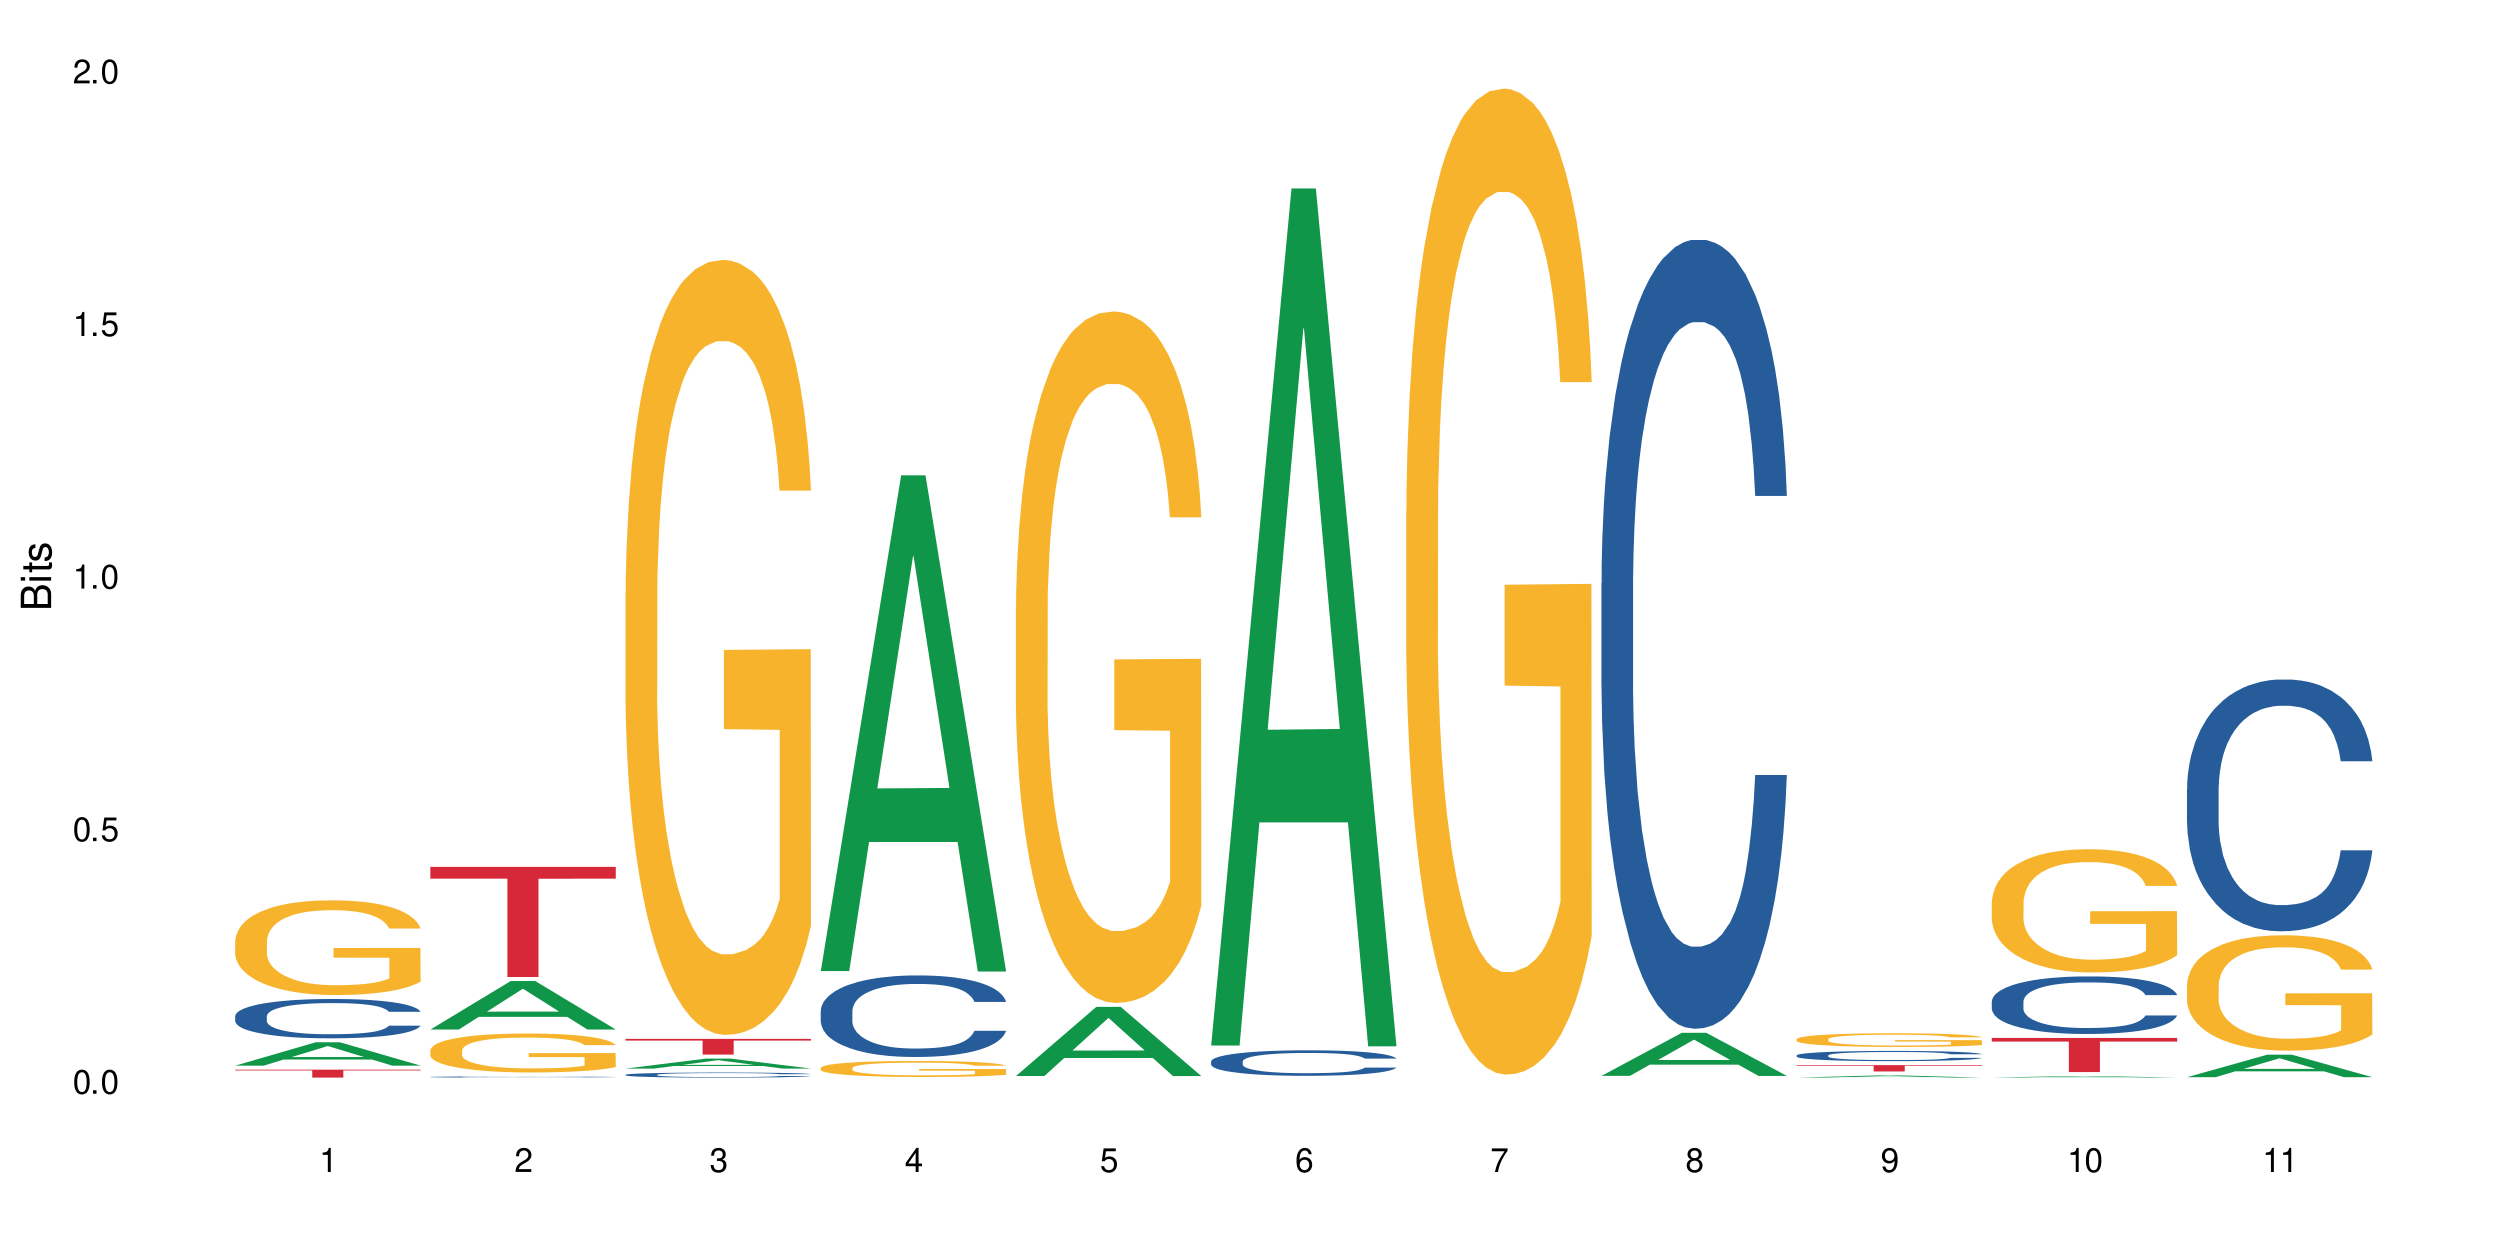 <?xml version="1.0" encoding="UTF-8"?>
<svg xmlns="http://www.w3.org/2000/svg" xmlns:xlink="http://www.w3.org/1999/xlink" width="720" height="360" viewBox="0 0 720 360">
<defs>
<g>
<g id="glyph-0-0">
</g>
<g id="glyph-0-1">
<path d="M 2.641 -6.938 C 2 -6.938 1.422 -6.656 1.078 -6.172 C 0.641 -5.562 0.406 -4.641 0.406 -3.359 C 0.406 -1.016 1.188 0.219 2.641 0.219 C 4.078 0.219 4.859 -1.016 4.859 -3.297 C 4.859 -4.641 4.656 -5.547 4.203 -6.172 C 3.844 -6.656 3.281 -6.938 2.641 -6.938 Z M 2.641 -6.188 C 3.547 -6.188 4 -5.25 4 -3.375 C 4 -1.406 3.562 -0.484 2.625 -0.484 C 1.734 -0.484 1.281 -1.438 1.281 -3.344 C 1.281 -5.25 1.734 -6.188 2.641 -6.188 Z M 2.641 -6.188 "/>
</g>
<g id="glyph-0-2">
<path d="M 1.828 -1 L 0.828 -1 L 0.828 0 L 1.828 0 Z M 1.828 -1 "/>
</g>
<g id="glyph-0-3">
<path d="M 4.562 -6.797 L 1.062 -6.797 L 0.547 -3.094 L 1.328 -3.094 C 1.719 -3.562 2.047 -3.734 2.578 -3.734 C 3.484 -3.734 4.062 -3.109 4.062 -2.094 C 4.062 -1.125 3.484 -0.531 2.578 -0.531 C 1.828 -0.531 1.375 -0.906 1.188 -1.672 L 0.328 -1.672 C 0.453 -1.109 0.547 -0.844 0.75 -0.594 C 1.125 -0.078 1.828 0.219 2.594 0.219 C 3.969 0.219 4.922 -0.781 4.922 -2.219 C 4.922 -3.562 4.031 -4.484 2.719 -4.484 C 2.25 -4.484 1.859 -4.359 1.469 -4.062 L 1.734 -5.969 L 4.562 -5.969 Z M 4.562 -6.797 "/>
</g>
<g id="glyph-0-4">
<path d="M 2.484 -4.938 L 2.484 0 L 3.328 0 L 3.328 -6.938 L 2.766 -6.938 C 2.469 -5.875 2.281 -5.734 0.984 -5.562 L 0.984 -4.938 Z M 2.484 -4.938 "/>
</g>
<g id="glyph-0-5">
<path d="M 4.859 -0.828 L 1.281 -0.828 C 1.359 -1.406 1.672 -1.781 2.5 -2.281 L 3.469 -2.828 C 4.406 -3.344 4.906 -4.062 4.906 -4.906 C 4.906 -5.484 4.672 -6.031 4.266 -6.406 C 3.859 -6.766 3.375 -6.938 2.719 -6.938 C 1.859 -6.938 1.219 -6.625 0.844 -6.031 C 0.609 -5.672 0.5 -5.234 0.484 -4.531 L 1.328 -4.531 C 1.359 -5.016 1.406 -5.281 1.531 -5.516 C 1.75 -5.938 2.188 -6.203 2.703 -6.203 C 3.469 -6.203 4.031 -5.641 4.031 -4.891 C 4.031 -4.344 3.719 -3.859 3.125 -3.516 L 2.234 -3 C 0.812 -2.172 0.406 -1.531 0.328 -0.016 L 4.859 -0.016 Z M 4.859 -0.828 "/>
</g>
<g id="glyph-0-6">
<path d="M 2.125 -3.188 L 2.578 -3.188 C 3.5 -3.188 3.984 -2.766 3.984 -1.922 C 3.984 -1.062 3.469 -0.531 2.594 -0.531 C 1.656 -0.531 1.203 -1 1.156 -2.016 L 0.312 -2.016 C 0.344 -1.453 0.438 -1.094 0.609 -0.781 C 0.953 -0.109 1.625 0.219 2.547 0.219 C 3.953 0.219 4.859 -0.625 4.859 -1.938 C 4.859 -2.828 4.516 -3.297 3.703 -3.594 C 4.344 -3.844 4.656 -4.328 4.656 -5.031 C 4.656 -6.219 3.875 -6.938 2.578 -6.938 C 1.203 -6.938 0.484 -6.172 0.453 -4.703 L 1.297 -4.703 C 1.312 -5.125 1.344 -5.359 1.453 -5.578 C 1.641 -5.969 2.062 -6.203 2.594 -6.203 C 3.344 -6.203 3.797 -5.75 3.797 -5 C 3.797 -4.516 3.609 -4.219 3.25 -4.047 C 3.016 -3.953 2.703 -3.922 2.125 -3.906 Z M 2.125 -3.188 "/>
</g>
<g id="glyph-0-7">
<path d="M 3.141 -1.672 L 3.141 0 L 3.984 0 L 3.984 -1.672 L 4.984 -1.672 L 4.984 -2.438 L 3.984 -2.438 L 3.984 -6.938 L 3.359 -6.938 L 0.266 -2.578 L 0.266 -1.672 Z M 3.141 -2.438 L 1 -2.438 L 3.141 -5.5 Z M 3.141 -2.438 "/>
</g>
<g id="glyph-0-8">
<path d="M 4.781 -5.125 C 4.609 -6.266 3.891 -6.938 2.844 -6.938 C 2.094 -6.938 1.422 -6.578 1.031 -5.953 C 0.594 -5.266 0.406 -4.422 0.406 -3.172 C 0.406 -2 0.578 -1.25 0.984 -0.641 C 1.359 -0.078 1.953 0.219 2.703 0.219 C 3.984 0.219 4.922 -0.75 4.922 -2.094 C 4.922 -3.375 4.062 -4.281 2.844 -4.281 C 2.172 -4.281 1.641 -4.031 1.281 -3.516 C 1.281 -5.234 1.828 -6.188 2.797 -6.188 C 3.391 -6.188 3.797 -5.797 3.938 -5.125 Z M 2.734 -3.531 C 3.547 -3.531 4.062 -2.953 4.062 -2.031 C 4.062 -1.156 3.484 -0.531 2.703 -0.531 C 1.922 -0.531 1.328 -1.188 1.328 -2.078 C 1.328 -2.938 1.906 -3.531 2.734 -3.531 Z M 2.734 -3.531 "/>
</g>
<g id="glyph-0-9">
<path d="M 4.984 -6.797 L 0.438 -6.797 L 0.438 -5.969 L 4.109 -5.969 C 2.5 -3.656 1.828 -2.234 1.328 0 L 2.219 0 C 2.594 -2.172 3.453 -4.047 4.984 -6.094 Z M 4.984 -6.797 "/>
</g>
<g id="glyph-0-10">
<path d="M 3.75 -3.656 C 4.469 -4.094 4.688 -4.438 4.688 -5.078 C 4.688 -6.172 3.844 -6.938 2.641 -6.938 C 1.438 -6.938 0.594 -6.172 0.594 -5.094 C 0.594 -4.438 0.812 -4.094 1.516 -3.656 C 0.734 -3.266 0.359 -2.703 0.359 -1.922 C 0.359 -0.656 1.281 0.219 2.641 0.219 C 3.984 0.219 4.922 -0.656 4.922 -1.922 C 4.922 -2.703 4.531 -3.266 3.75 -3.656 Z M 2.641 -6.188 C 3.359 -6.188 3.812 -5.75 3.812 -5.062 C 3.812 -4.406 3.344 -3.984 2.641 -3.984 C 1.922 -3.984 1.453 -4.406 1.453 -5.078 C 1.453 -5.75 1.922 -6.188 2.641 -6.188 Z M 2.641 -3.266 C 3.484 -3.266 4.062 -2.719 4.062 -1.906 C 4.062 -1.078 3.484 -0.531 2.625 -0.531 C 1.797 -0.531 1.219 -1.094 1.219 -1.906 C 1.219 -2.719 1.781 -3.266 2.641 -3.266 Z M 2.641 -3.266 "/>
</g>
<g id="glyph-0-11">
<path d="M 0.516 -1.578 C 0.672 -0.453 1.406 0.219 2.438 0.219 C 3.188 0.219 3.859 -0.141 4.266 -0.766 C 4.688 -1.453 4.891 -2.297 4.891 -3.547 C 4.891 -4.719 4.703 -5.453 4.312 -6.078 C 3.938 -6.641 3.344 -6.938 2.594 -6.938 C 1.297 -6.938 0.359 -5.969 0.359 -4.625 C 0.359 -3.344 1.234 -2.453 2.453 -2.453 C 3.094 -2.453 3.578 -2.672 4.016 -3.203 C 4 -1.484 3.469 -0.531 2.5 -0.531 C 1.906 -0.531 1.484 -0.906 1.359 -1.578 Z M 2.578 -6.203 C 3.375 -6.203 3.969 -5.531 3.969 -4.641 C 3.969 -3.797 3.391 -3.188 2.547 -3.188 C 1.734 -3.188 1.234 -3.766 1.234 -4.688 C 1.234 -5.562 1.797 -6.203 2.578 -6.203 Z M 2.578 -6.203 "/>
</g>
<g id="glyph-1-0">
</g>
<g id="glyph-1-1">
<path d="M 0 -0.953 L 0 -4.891 C 0 -5.719 -0.234 -6.344 -0.734 -6.797 C -1.188 -7.234 -1.812 -7.469 -2.5 -7.469 C -3.547 -7.469 -4.188 -7 -4.625 -5.875 C -4.984 -6.688 -5.625 -7.094 -6.531 -7.094 C -7.172 -7.094 -7.734 -6.859 -8.141 -6.391 C -8.562 -5.922 -8.75 -5.344 -8.75 -4.5 L -8.75 -0.953 Z M -4.984 -2.062 L -7.766 -2.062 L -7.766 -4.219 C -7.766 -4.844 -7.688 -5.203 -7.453 -5.5 C -7.219 -5.812 -6.859 -5.969 -6.375 -5.969 C -5.891 -5.969 -5.531 -5.812 -5.297 -5.5 C -5.062 -5.203 -4.984 -4.844 -4.984 -4.219 Z M -0.984 -2.062 L -4 -2.062 L -4 -4.781 C -4 -5.766 -3.438 -6.359 -2.484 -6.359 C -1.547 -6.359 -0.984 -5.766 -0.984 -4.781 Z M -0.984 -2.062 "/>
</g>
<g id="glyph-1-2">
<path d="M -6.281 -1.797 L -6.281 -0.797 L 0 -0.797 L 0 -1.797 Z M -8.75 -1.797 L -8.75 -0.797 L -7.484 -0.797 L -7.484 -1.797 Z M -8.75 -1.797 "/>
</g>
<g id="glyph-1-3">
<path d="M -6.281 -3.047 L -6.281 -2.016 L -8.016 -2.016 L -8.016 -1.016 L -6.281 -1.016 L -6.281 -0.172 L -5.469 -0.172 L -5.469 -1.016 L -0.719 -1.016 C -0.078 -1.016 0.281 -1.453 0.281 -2.234 C 0.281 -2.5 0.25 -2.719 0.188 -3.047 L -0.641 -3.047 C -0.609 -2.906 -0.594 -2.766 -0.594 -2.562 C -0.594 -2.141 -0.719 -2.016 -1.156 -2.016 L -5.469 -2.016 L -5.469 -3.047 Z M -6.281 -3.047 "/>
</g>
<g id="glyph-1-4">
<path d="M -4.531 -5.25 C -5.766 -5.25 -6.469 -4.422 -6.469 -2.969 C -6.469 -1.516 -5.719 -0.562 -4.547 -0.562 C -3.562 -0.562 -3.094 -1.062 -2.734 -2.562 L -2.516 -3.484 C -2.344 -4.188 -2.094 -4.469 -1.641 -4.469 C -1.047 -4.469 -0.641 -3.875 -0.641 -3 C -0.641 -2.453 -0.797 -2 -1.062 -1.75 C -1.25 -1.594 -1.422 -1.531 -1.875 -1.469 L -1.875 -0.406 C -0.422 -0.453 0.281 -1.266 0.281 -2.922 C 0.281 -4.5 -0.5 -5.516 -1.719 -5.516 C -2.656 -5.516 -3.172 -4.984 -3.469 -3.734 L -3.703 -2.766 C -3.891 -1.953 -4.156 -1.609 -4.594 -1.609 C -5.188 -1.609 -5.547 -2.125 -5.547 -2.938 C -5.547 -3.75 -5.203 -4.172 -4.531 -4.203 Z M -4.531 -5.25 "/>
</g>
</g>
</defs>
<rect x="-72" y="-36" width="864" height="432" fill="rgb(100%, 100%, 100%)" fill-opacity="1"/>
<path fill-rule="nonzero" fill="rgb(6.275%, 58.824%, 28.235%)" fill-opacity="1" d="M 67.73 306.906 L 67.789 306.898 L 90.895 300.18 L 97.91 300.18 L 121.133 306.91 L 112.973 306.91 L 107.152 305.152 L 81.652 305.152 L 75.945 306.906 L 67.73 306.906 L 84.105 304.426 L 104.816 304.422 L 94.488 301.281 L 94.375 301.273 L 94.262 301.293 L 84.047 304.422 L 84.105 304.426 Z M 67.73 306.906 "/>
<path fill-rule="nonzero" fill="rgb(14.51%, 36.078%, 60%)" fill-opacity="1" d="M 67.73 292.641 L 67.797 292.633 L 67.797 292.383 L 67.992 291.992 L 68.449 291.492 L 68.902 291.152 L 70.074 290.543 L 71.703 289.953 L 73.398 289.496 L 74.633 289.227 L 75.742 289.02 L 78.281 288.637 L 79.91 288.441 L 81.668 288.266 L 83.816 288.09 L 85.379 287.984 L 88.895 287.82 L 91.5 287.75 L 93.52 287.719 L 97.883 287.719 L 100.488 287.758 L 102.375 287.809 L 104.461 287.895 L 106.219 287.984 L 109.281 288.215 L 112.016 288.504 L 113.254 288.668 L 115.207 288.988 L 116.703 289.301 L 117.746 289.57 L 118.918 289.953 L 119.961 290.418 L 120.742 290.945 L 121.133 291.391 L 112.016 291.391 L 111.559 290.977 L 111.039 290.656 L 110.062 290.23 L 109.086 289.93 L 107.715 289.633 L 106.48 289.434 L 104.785 289.238 L 103.289 289.113 L 101.727 289.02 L 100.227 288.957 L 97.363 288.898 L 94.039 288.898 L 92.805 288.918 L 90.262 289 L 88.895 289.074 L 86.941 289.219 L 85.574 289.352 L 83.945 289.559 L 82.84 289.734 L 81.473 290.004 L 80.496 290.242 L 79.387 290.582 L 78.738 290.844 L 78.152 291.133 L 77.629 291.473 L 77.238 291.836 L 76.977 292.219 L 76.848 292.59 L 76.848 294.195 L 76.977 294.566 L 77.305 295 L 78.152 295.633 L 79.387 296.18 L 80.82 296.617 L 82.188 296.926 L 82.969 297.07 L 84.012 297.234 L 85.641 297.441 L 87.984 297.648 L 89.352 297.734 L 91.438 297.816 L 93.586 297.855 L 96.449 297.855 L 98.988 297.816 L 100.684 297.766 L 102.441 297.68 L 104.852 297.504 L 106.348 297.34 L 107.652 297.145 L 108.629 296.945 L 109.281 296.781 L 110.258 296.461 L 111.039 296.109 L 111.625 295.746 L 112.016 295.395 L 121.133 295.395 L 120.742 295.809 L 120.156 296.211 L 119.57 296.512 L 118.656 296.875 L 117.613 297.195 L 116.117 297.559 L 114.879 297.793 L 113.254 298.055 L 111.754 298.25 L 110.125 298.426 L 107.715 298.633 L 106.152 298.738 L 104.461 298.828 L 102.441 298.914 L 99.902 298.984 L 97.168 299.027 L 94.625 299.035 L 91.891 299.016 L 89.871 298.973 L 87.203 298.883 L 83.883 298.695 L 81.473 298.5 L 79.582 298.301 L 77.957 298.094 L 76.133 297.816 L 73.789 297.359 L 72.355 297.008 L 71.379 296.719 L 70.27 296.316 L 69.488 295.953 L 68.578 295.375 L 67.926 294.641 L 67.73 294.07 Z M 67.73 292.641 "/>
<path fill-rule="nonzero" fill="rgb(96.863%, 70.196%, 16.863%)" fill-opacity="1" d="M 67.73 270.98 L 67.797 270.953 L 67.797 270.457 L 68.055 269.336 L 68.707 267.793 L 69.555 266.52 L 70.465 265.523 L 71.051 265 L 72.027 264.254 L 72.875 263.707 L 75.023 262.586 L 77.762 261.539 L 79.258 261.09 L 80.949 260.668 L 83.359 260.195 L 84.469 260.02 L 87.855 259.621 L 91.695 259.371 L 95.93 259.297 L 97.883 259.32 L 100.555 259.422 L 104.199 259.695 L 106.285 259.945 L 107.91 260.195 L 109.605 260.516 L 111.688 261.016 L 113.645 261.613 L 115.207 262.211 L 116.77 262.957 L 118.07 263.754 L 119.18 264.629 L 120.156 265.676 L 120.742 266.547 L 121.133 267.418 L 112.078 267.418 L 111.559 266.547 L 110.973 265.875 L 109.996 265.051 L 109.02 264.453 L 108.043 263.98 L 106.219 263.332 L 104.656 262.934 L 102.703 262.586 L 100.812 262.359 L 98.664 262.211 L 97.363 262.16 L 93.91 262.16 L 90.785 262.336 L 88.961 262.535 L 87.66 262.734 L 85.836 263.109 L 84.727 263.406 L 84.078 263.605 L 82.125 264.379 L 80.82 265.074 L 80.105 265.551 L 79.191 266.297 L 78.543 266.969 L 77.824 267.965 L 77.434 268.711 L 76.914 270.406 L 76.848 274.891 L 77.043 275.836 L 77.434 276.859 L 77.957 277.754 L 78.738 278.703 L 79.52 279.426 L 80.887 280.395 L 82.059 281.043 L 82.969 281.465 L 84.727 282.141 L 85.445 282.363 L 87.137 282.812 L 88.895 283.16 L 91.047 283.461 L 92.672 283.609 L 95.277 283.734 L 98.598 283.734 L 102.508 283.586 L 104.98 283.383 L 106.676 283.184 L 107.781 283.012 L 109.148 282.738 L 110.125 282.488 L 111.039 282.215 L 112.145 281.789 L 112.145 275.836 L 96.059 275.812 L 96.059 273.023 L 121.066 272.996 L 121.133 282.738 L 119.766 283.41 L 118.07 284.059 L 116.441 284.555 L 114.75 284.98 L 112.34 285.453 L 110.387 285.75 L 107.391 286.102 L 104.656 286.324 L 101.789 286.473 L 99.25 286.547 L 96.254 286.574 L 93.586 286.523 L 90.719 286.375 L 88.441 286.176 L 86.355 285.926 L 84.273 285.602 L 81.668 285.078 L 79.973 284.656 L 78.215 284.133 L 76.457 283.508 L 74.895 282.836 L 73.852 282.312 L 72.812 281.715 L 71.703 280.969 L 70.66 280.121 L 69.879 279.348 L 69.164 278.477 L 68.645 277.656 L 68.121 276.535 L 67.859 275.637 L 67.73 274.867 Z M 67.73 270.98 "/>
<path fill-rule="nonzero" fill="rgb(83.922%, 15.686%, 22.353%)" fill-opacity="1" d="M 67.73 308.055 L 121.133 308.055 L 121.133 308.301 L 98.875 308.301 L 98.875 310.352 L 89.922 310.352 L 89.922 308.305 L 89.793 308.301 L 67.73 308.301 Z M 67.73 308.055 "/>
<path fill-rule="nonzero" fill="rgb(6.275%, 58.824%, 28.235%)" fill-opacity="1" d="M 123.941 296.5 L 124 296.488 L 147.105 282.52 L 154.125 282.52 L 177.344 296.512 L 169.184 296.512 L 163.367 292.859 L 137.863 292.859 L 132.156 296.5 L 123.941 296.5 L 140.316 291.352 L 161.027 291.336 L 150.699 284.809 L 150.586 284.793 L 150.473 284.832 L 140.258 291.336 L 140.316 291.352 Z M 123.941 296.5 "/>
<path fill-rule="nonzero" fill="rgb(14.51%, 36.078%, 60%)" fill-opacity="1" d="M 123.941 310.16 L 124.008 310.16 L 124.008 310.152 L 124.203 310.141 L 124.66 310.125 L 125.113 310.117 L 126.285 310.098 L 127.914 310.082 L 129.609 310.066 L 130.844 310.059 L 131.953 310.051 L 134.492 310.043 L 136.121 310.035 L 137.879 310.031 L 140.027 310.023 L 141.59 310.023 L 145.109 310.016 L 147.711 310.016 L 149.73 310.012 L 154.094 310.012 L 156.699 310.016 L 158.59 310.016 L 160.672 310.02 L 162.43 310.023 L 165.492 310.027 L 168.227 310.039 L 169.465 310.043 L 171.418 310.051 L 172.914 310.062 L 173.957 310.07 L 175.129 310.082 L 176.172 310.094 L 176.953 310.109 L 177.344 310.125 L 168.227 310.125 L 167.77 310.109 L 167.25 310.102 L 165.297 310.078 L 163.93 310.07 L 162.691 310.066 L 160.996 310.059 L 159.5 310.055 L 157.938 310.051 L 146.477 310.051 L 145.109 310.055 L 143.152 310.059 L 141.785 310.062 L 140.156 310.07 L 139.051 310.074 L 137.684 310.082 L 136.707 310.09 L 135.598 310.098 L 134.949 310.105 L 134.363 310.117 L 133.84 310.125 L 133.449 310.137 L 133.191 310.148 L 133.059 310.16 L 133.059 310.207 L 133.191 310.219 L 133.516 310.23 L 134.363 310.25 L 135.598 310.266 L 137.031 310.281 L 138.398 310.289 L 139.18 310.293 L 140.223 310.297 L 141.852 310.305 L 144.195 310.312 L 145.562 310.312 L 147.648 310.316 L 155.203 310.316 L 156.895 310.312 L 158.652 310.312 L 161.062 310.305 L 162.559 310.301 L 163.863 310.297 L 164.84 310.289 L 165.492 310.285 L 166.469 310.273 L 167.25 310.266 L 167.836 310.254 L 168.227 310.242 L 177.344 310.242 L 176.953 310.254 L 176.367 310.27 L 175.781 310.277 L 174.867 310.289 L 173.828 310.297 L 172.328 310.309 L 171.09 310.316 L 169.465 310.324 L 167.965 310.328 L 166.336 310.336 L 163.93 310.34 L 162.363 310.344 L 160.672 310.348 L 158.652 310.348 L 156.113 310.352 L 146.086 310.352 L 143.414 310.348 L 140.094 310.344 L 137.684 310.336 L 135.793 310.332 L 134.168 310.324 L 132.344 310.316 L 130 310.301 L 128.566 310.293 L 127.59 310.281 L 126.48 310.27 L 125.699 310.262 L 124.789 310.242 L 124.137 310.223 L 123.941 310.203 Z M 123.941 310.16 "/>
<path fill-rule="nonzero" fill="rgb(96.863%, 70.196%, 16.863%)" fill-opacity="1" d="M 123.941 302.461 L 124.008 302.449 L 124.008 302.246 L 124.27 301.785 L 124.918 301.148 L 125.766 300.625 L 126.676 300.219 L 127.266 300.004 L 128.242 299.695 L 129.086 299.469 L 131.234 299.008 L 133.973 298.578 L 135.469 298.395 L 137.164 298.219 L 139.57 298.027 L 140.68 297.953 L 144.066 297.789 L 147.906 297.688 L 152.141 297.656 L 154.094 297.668 L 156.766 297.707 L 160.41 297.82 L 162.496 297.922 L 164.125 298.027 L 165.816 298.16 L 167.902 298.363 L 169.855 298.609 L 171.418 298.855 L 172.98 299.164 L 174.281 299.492 L 175.391 299.848 L 176.367 300.277 L 176.953 300.637 L 177.344 300.996 L 168.293 300.996 L 167.77 300.637 L 167.184 300.359 L 166.207 300.023 L 165.23 299.777 L 164.254 299.582 L 162.43 299.316 L 160.867 299.152 L 158.914 299.008 L 157.023 298.918 L 154.875 298.855 L 153.574 298.836 L 150.121 298.836 L 146.996 298.906 L 145.172 298.988 L 143.871 299.07 L 142.047 299.223 L 140.941 299.348 L 140.289 299.43 L 138.336 299.746 L 137.031 300.031 L 136.316 300.227 L 135.402 300.535 L 134.754 300.812 L 134.035 301.223 L 133.645 301.527 L 133.125 302.223 L 133.059 304.066 L 133.254 304.457 L 133.645 304.875 L 134.168 305.246 L 134.949 305.633 L 135.73 305.93 L 137.098 306.332 L 138.27 306.598 L 139.18 306.77 L 140.941 307.047 L 141.656 307.141 L 143.348 307.324 L 145.109 307.465 L 147.258 307.59 L 148.883 307.652 L 151.488 307.703 L 154.812 307.703 L 158.719 307.641 L 161.191 307.559 L 162.887 307.477 L 163.992 307.406 L 165.359 307.293 L 166.336 307.191 L 167.25 307.078 L 168.355 306.902 L 168.355 304.457 L 152.27 304.445 L 152.27 303.301 L 177.277 303.289 L 177.344 307.293 L 175.977 307.57 L 174.281 307.836 L 172.656 308.039 L 170.961 308.215 L 168.551 308.41 L 166.598 308.531 L 163.602 308.676 L 160.867 308.766 L 158 308.828 L 155.461 308.859 L 152.465 308.871 L 149.797 308.848 L 146.93 308.789 L 144.652 308.707 L 142.566 308.602 L 140.484 308.469 L 137.879 308.254 L 136.188 308.082 L 134.426 307.867 L 132.668 307.609 L 131.105 307.332 L 130.062 307.117 L 129.023 306.871 L 127.914 306.566 L 126.871 306.219 L 126.09 305.898 L 125.375 305.543 L 124.855 305.203 L 124.332 304.742 L 124.074 304.375 L 123.941 304.059 Z M 123.941 302.461 "/>
<path fill-rule="nonzero" fill="rgb(83.922%, 15.686%, 22.353%)" fill-opacity="1" d="M 123.941 249.652 L 177.344 249.652 L 177.344 253.051 L 155.086 253.078 L 155.086 281.379 L 146.133 281.379 L 146.133 253.109 L 146.004 253.051 L 123.941 253.051 Z M 123.941 249.652 "/>
<path fill-rule="nonzero" fill="rgb(6.275%, 58.824%, 28.235%)" fill-opacity="1" d="M 180.152 307.75 L 180.211 307.746 L 203.316 304.875 L 210.336 304.875 L 233.555 307.75 L 225.395 307.75 L 219.578 307 L 194.074 307 L 188.371 307.75 L 180.152 307.75 L 196.527 306.691 L 217.238 306.688 L 206.91 305.348 L 206.797 305.344 L 206.684 305.352 L 196.473 306.688 L 196.527 306.691 Z M 180.152 307.75 "/>
<path fill-rule="nonzero" fill="rgb(14.51%, 36.078%, 60%)" fill-opacity="1" d="M 180.152 309.531 L 180.219 309.527 L 180.219 309.496 L 180.414 309.445 L 180.871 309.383 L 181.324 309.336 L 182.5 309.258 L 184.125 309.184 L 185.82 309.125 L 187.059 309.09 L 188.164 309.062 L 190.703 309.016 L 192.332 308.988 L 194.09 308.965 L 196.238 308.945 L 197.801 308.93 L 201.32 308.91 L 203.922 308.898 L 205.941 308.895 L 210.305 308.895 L 212.91 308.902 L 214.801 308.906 L 216.883 308.918 L 218.641 308.93 L 221.703 308.961 L 224.438 308.996 L 225.676 309.02 L 227.629 309.059 L 229.125 309.098 L 230.168 309.133 L 231.34 309.184 L 232.383 309.242 L 233.164 309.312 L 233.555 309.367 L 224.438 309.367 L 223.98 309.316 L 223.461 309.273 L 222.484 309.219 L 221.508 309.18 L 220.141 309.141 L 218.902 309.117 L 217.207 309.09 L 215.711 309.074 L 214.148 309.062 L 212.648 309.055 L 209.785 309.047 L 206.465 309.047 L 205.227 309.051 L 202.688 309.062 L 201.32 309.07 L 199.363 309.09 L 197.996 309.105 L 196.371 309.133 L 195.262 309.156 L 193.895 309.191 L 192.918 309.219 L 191.812 309.266 L 191.16 309.297 L 190.574 309.336 L 190.051 309.379 L 189.66 309.426 L 189.402 309.477 L 189.27 309.523 L 189.27 309.73 L 189.402 309.777 L 189.727 309.832 L 190.574 309.914 L 191.812 309.984 L 193.242 310.039 L 194.609 310.082 L 195.395 310.098 L 196.434 310.121 L 198.062 310.148 L 200.406 310.176 L 201.773 310.184 L 203.859 310.195 L 206.008 310.199 L 208.875 310.199 L 211.414 310.195 L 213.105 310.188 L 214.863 310.18 L 217.273 310.156 L 218.773 310.133 L 220.074 310.109 L 221.051 310.082 L 221.703 310.062 L 222.68 310.02 L 223.461 309.977 L 224.047 309.93 L 224.438 309.883 L 233.555 309.883 L 233.164 309.938 L 232.578 309.988 L 231.992 310.027 L 231.082 310.074 L 230.039 310.117 L 228.539 310.16 L 227.305 310.191 L 225.676 310.227 L 224.176 310.25 L 222.551 310.273 L 220.141 310.301 L 218.578 310.312 L 216.883 310.324 L 214.863 310.336 L 212.324 310.344 L 209.59 310.352 L 204.316 310.352 L 202.297 310.344 L 199.625 310.332 L 196.305 310.309 L 193.895 310.281 L 192.008 310.258 L 190.379 310.23 L 188.555 310.195 L 186.211 310.137 L 184.777 310.09 L 183.801 310.055 L 182.695 310.004 L 181.914 309.957 L 181 309.883 L 180.348 309.785 L 180.152 309.715 Z M 180.152 309.531 "/>
<path fill-rule="nonzero" fill="rgb(96.863%, 70.196%, 16.863%)" fill-opacity="1" d="M 180.152 170.449 L 180.219 170.246 L 180.219 166.172 L 180.48 156.996 L 181.129 144.359 L 181.977 133.961 L 182.891 125.809 L 183.477 121.527 L 184.453 115.414 L 185.297 110.93 L 187.449 101.754 L 190.184 93.195 L 191.68 89.523 L 193.375 86.059 L 195.785 82.188 L 196.891 80.758 L 200.277 77.496 L 204.121 75.457 L 208.352 74.848 L 210.305 75.051 L 212.977 75.867 L 216.621 78.109 L 218.707 80.148 L 220.336 82.188 L 222.027 84.836 L 224.113 88.914 L 226.066 93.805 L 227.629 98.699 L 229.191 104.812 L 230.492 111.336 L 231.602 118.469 L 232.578 127.031 L 233.164 134.168 L 233.555 141.301 L 224.504 141.301 L 223.98 134.168 L 223.395 128.664 L 222.418 121.938 L 221.441 117.043 L 220.465 113.172 L 218.641 107.871 L 217.078 104.609 L 215.125 101.754 L 213.238 99.922 L 211.086 98.699 L 209.785 98.289 L 206.332 98.289 L 203.207 99.715 L 201.383 101.348 L 200.082 102.977 L 198.258 106.035 L 197.152 108.48 L 196.5 110.113 L 194.547 116.434 L 193.242 122.141 L 192.527 126.012 L 191.617 132.129 L 190.965 137.633 L 190.246 145.785 L 189.855 151.902 L 189.336 165.762 L 189.27 202.453 L 189.465 210.199 L 189.855 218.559 L 190.379 225.898 L 191.16 233.645 L 191.941 239.555 L 193.309 247.504 L 194.48 252.805 L 195.395 256.27 L 197.152 261.773 L 197.867 263.609 L 199.562 267.277 L 201.32 270.133 L 203.469 272.578 L 205.098 273.801 L 207.699 274.82 L 211.023 274.82 L 214.93 273.598 L 217.402 271.965 L 219.098 270.336 L 220.203 268.91 L 221.57 266.668 L 222.551 264.629 L 223.461 262.387 L 224.566 258.922 L 224.566 210.199 L 208.484 209.996 L 208.484 187.168 L 233.488 186.961 L 233.555 266.668 L 232.188 272.172 L 230.492 277.469 L 228.867 281.547 L 227.172 285.012 L 224.762 288.887 L 222.809 291.332 L 219.812 294.188 L 217.078 296.02 L 214.215 297.242 L 211.672 297.855 L 208.68 298.059 L 206.008 297.652 L 203.141 296.43 L 200.863 294.797 L 198.777 292.758 L 196.695 290.109 L 194.09 285.828 L 192.398 282.363 L 190.641 278.082 L 188.879 272.984 L 187.316 267.48 L 186.277 263.203 L 185.234 258.309 L 184.125 252.195 L 183.086 245.262 L 182.305 238.945 L 181.586 231.809 L 181.066 225.082 L 180.543 215.91 L 180.285 208.57 L 180.152 202.25 Z M 180.152 170.449 "/>
<path fill-rule="nonzero" fill="rgb(83.922%, 15.686%, 22.353%)" fill-opacity="1" d="M 180.152 299.203 L 233.555 299.203 L 233.555 299.688 L 211.301 299.691 L 211.301 303.734 L 202.344 303.734 L 202.344 299.695 L 202.215 299.688 L 180.152 299.688 Z M 180.152 299.203 "/>
<path fill-rule="nonzero" fill="rgb(6.275%, 58.824%, 28.235%)" fill-opacity="1" d="M 236.367 279.66 L 236.422 279.527 L 259.527 136.891 L 266.547 136.891 L 289.766 279.797 L 281.609 279.797 L 275.789 242.492 L 250.285 242.492 L 244.582 279.66 L 236.367 279.66 L 252.738 227.062 L 273.449 226.93 L 263.121 160.238 L 263.008 160.105 L 262.895 160.508 L 252.684 226.93 L 252.738 227.062 Z M 236.367 279.66 "/>
<path fill-rule="nonzero" fill="rgb(14.51%, 36.078%, 60%)" fill-opacity="1" d="M 236.367 291.156 L 236.43 291.133 L 236.43 290.617 L 236.625 289.801 L 237.082 288.773 L 237.539 288.062 L 238.711 286.797 L 240.34 285.574 L 242.031 284.633 L 243.27 284.074 L 244.375 283.645 L 246.914 282.852 L 248.543 282.441 L 250.301 282.078 L 252.449 281.711 L 254.016 281.5 L 257.531 281.156 L 260.137 281.004 L 262.152 280.941 L 266.516 280.941 L 269.121 281.027 L 271.012 281.133 L 273.094 281.305 L 274.852 281.5 L 277.914 281.969 L 280.648 282.57 L 281.887 282.914 L 283.84 283.578 L 285.34 284.223 L 286.379 284.781 L 287.551 285.574 L 288.594 286.539 L 289.375 287.637 L 289.766 288.559 L 280.648 288.559 L 280.191 287.699 L 279.672 287.035 L 278.695 286.156 L 277.719 285.531 L 276.352 284.91 L 275.113 284.504 L 273.422 284.094 L 271.922 283.836 L 270.359 283.645 L 268.863 283.516 L 265.996 283.387 L 262.676 283.387 L 261.438 283.43 L 258.898 283.602 L 257.531 283.75 L 255.578 284.051 L 254.211 284.332 L 252.582 284.762 L 251.473 285.125 L 250.105 285.684 L 249.129 286.176 L 248.023 286.883 L 247.371 287.422 L 246.785 288.023 L 246.266 288.73 L 245.875 289.48 L 245.613 290.273 L 245.484 291.047 L 245.484 294.375 L 245.613 295.145 L 245.938 296.047 L 246.785 297.355 L 248.023 298.492 L 249.457 299.395 L 250.824 300.039 L 251.605 300.34 L 252.645 300.684 L 254.273 301.109 L 256.617 301.539 L 257.984 301.711 L 260.07 301.883 L 262.219 301.969 L 265.086 301.969 L 267.625 301.883 L 269.316 301.777 L 271.074 301.605 L 273.484 301.238 L 274.984 300.898 L 276.285 300.488 L 277.262 300.082 L 277.914 299.738 L 278.891 299.074 L 279.672 298.344 L 280.258 297.594 L 280.648 296.863 L 289.766 296.863 L 289.375 297.723 L 288.789 298.559 L 288.203 299.18 L 287.293 299.93 L 286.25 300.598 L 284.75 301.348 L 283.516 301.84 L 281.887 302.379 L 280.387 302.785 L 278.762 303.148 L 276.352 303.578 L 274.789 303.793 L 273.094 303.988 L 271.074 304.16 L 268.535 304.309 L 265.801 304.395 L 263.262 304.414 L 260.527 304.371 L 258.508 304.285 L 255.836 304.094 L 252.516 303.707 L 250.105 303.301 L 248.219 302.891 L 246.59 302.465 L 244.766 301.883 L 242.422 300.941 L 240.988 300.211 L 240.012 299.609 L 238.906 298.773 L 238.125 298.02 L 237.211 296.82 L 236.562 295.297 L 236.367 294.117 Z M 236.367 291.156 "/>
<path fill-rule="nonzero" fill="rgb(96.863%, 70.196%, 16.863%)" fill-opacity="1" d="M 236.367 307.539 L 236.43 307.535 L 236.43 307.449 L 236.691 307.258 L 237.344 306.996 L 238.188 306.781 L 239.102 306.613 L 239.688 306.527 L 240.664 306.398 L 241.512 306.305 L 243.66 306.117 L 246.395 305.938 L 247.891 305.863 L 249.586 305.793 L 251.996 305.711 L 253.102 305.684 L 256.488 305.613 L 260.332 305.574 L 264.562 305.559 L 266.516 305.562 L 269.188 305.582 L 272.836 305.629 L 274.918 305.668 L 276.547 305.711 L 278.238 305.766 L 280.324 305.852 L 282.277 305.953 L 283.84 306.055 L 285.402 306.18 L 286.707 306.316 L 287.812 306.461 L 288.789 306.641 L 289.375 306.785 L 289.766 306.934 L 280.715 306.934 L 280.191 306.785 L 279.605 306.672 L 278.629 306.535 L 277.652 306.434 L 276.676 306.352 L 274.852 306.242 L 273.289 306.176 L 271.336 306.117 L 269.449 306.078 L 267.301 306.055 L 265.996 306.043 L 262.543 306.043 L 259.418 306.074 L 257.594 306.109 L 256.293 306.141 L 254.469 306.203 L 253.363 306.254 L 252.711 306.289 L 250.758 306.422 L 249.457 306.539 L 248.738 306.617 L 247.828 306.746 L 247.176 306.859 L 246.461 307.027 L 246.07 307.152 L 245.547 307.441 L 245.484 308.199 L 245.68 308.359 L 246.07 308.531 L 246.59 308.684 L 247.371 308.844 L 248.152 308.969 L 249.52 309.133 L 250.691 309.242 L 251.605 309.312 L 253.363 309.426 L 254.078 309.465 L 255.773 309.539 L 257.531 309.602 L 259.68 309.652 L 261.309 309.676 L 263.914 309.695 L 267.234 309.695 L 271.141 309.672 L 273.617 309.637 L 275.309 309.605 L 276.418 309.574 L 277.785 309.527 L 278.762 309.484 L 279.672 309.441 L 280.781 309.367 L 280.781 308.359 L 264.695 308.355 L 264.695 307.883 L 289.699 307.879 L 289.766 309.527 L 288.398 309.641 L 286.707 309.75 L 285.078 309.836 L 283.383 309.906 L 280.977 309.988 L 279.02 310.039 L 276.023 310.098 L 273.289 310.137 L 270.426 310.16 L 267.887 310.172 L 264.891 310.176 L 262.219 310.168 L 259.355 310.145 L 257.074 310.109 L 254.992 310.066 L 252.906 310.012 L 250.301 309.926 L 248.609 309.852 L 246.852 309.766 L 245.094 309.66 L 243.527 309.547 L 242.488 309.457 L 241.445 309.355 L 240.34 309.23 L 239.297 309.086 L 238.516 308.953 L 237.797 308.809 L 237.277 308.668 L 236.758 308.477 L 236.496 308.328 L 236.367 308.195 Z M 236.367 307.539 "/>
<path fill-rule="nonzero" fill="rgb(6.275%, 58.824%, 28.235%)" fill-opacity="1" d="M 292.578 309.891 L 292.633 309.871 L 315.738 289.98 L 322.758 289.98 L 345.977 309.91 L 337.82 309.91 L 332 304.707 L 306.496 304.707 L 300.793 309.891 L 292.578 309.891 L 308.949 302.555 L 329.66 302.535 L 319.336 293.238 L 319.219 293.219 L 319.105 293.273 L 308.895 302.535 L 308.949 302.555 Z M 292.578 309.891 "/>
<path fill-rule="nonzero" fill="rgb(96.863%, 70.196%, 16.863%)" fill-opacity="1" d="M 292.578 174.992 L 292.641 174.812 L 292.641 171.172 L 292.902 162.988 L 293.555 151.715 L 294.398 142.441 L 295.312 135.164 L 295.898 131.348 L 296.875 125.891 L 297.723 121.891 L 299.871 113.707 L 302.605 106.066 L 304.105 102.793 L 305.797 99.703 L 308.207 96.246 L 309.312 94.973 L 312.699 92.062 L 316.543 90.246 L 320.773 89.699 L 322.73 89.883 L 325.398 90.609 L 329.047 92.609 L 331.129 94.43 L 332.758 96.246 L 334.449 98.609 L 336.535 102.25 L 338.488 106.613 L 340.051 110.977 L 341.613 116.434 L 342.918 122.254 L 344.023 128.617 L 345 136.258 L 345.586 142.621 L 345.977 148.988 L 336.926 148.988 L 336.406 142.621 L 335.82 137.711 L 334.84 131.711 L 333.863 127.344 L 332.887 123.891 L 331.066 119.16 L 329.5 116.25 L 327.547 113.707 L 325.66 112.07 L 323.512 110.977 L 322.207 110.613 L 318.758 110.613 L 315.629 111.887 L 313.809 113.34 L 312.504 114.797 L 310.68 117.523 L 309.574 119.707 L 308.922 121.16 L 306.969 126.801 L 305.668 131.891 L 304.949 135.348 L 304.039 140.805 L 303.387 145.715 L 302.672 152.988 L 302.281 158.441 L 301.758 170.809 L 301.695 203.547 L 301.891 210.457 L 302.281 217.91 L 302.801 224.461 L 303.582 231.371 L 304.363 236.645 L 305.73 243.738 L 306.902 248.465 L 307.816 251.555 L 309.574 256.465 L 310.289 258.102 L 311.984 261.379 L 313.742 263.922 L 315.891 266.105 L 317.52 267.195 L 320.125 268.105 L 323.445 268.105 L 327.352 267.016 L 329.828 265.559 L 331.52 264.105 L 332.629 262.832 L 333.996 260.832 L 334.973 259.012 L 335.883 257.012 L 336.992 253.922 L 336.992 210.457 L 320.906 210.273 L 320.906 189.906 L 345.914 189.723 L 345.977 260.832 L 344.609 265.742 L 342.918 270.469 L 341.289 274.105 L 339.598 277.199 L 337.188 280.652 L 335.234 282.836 L 332.238 285.383 L 329.5 287.02 L 326.637 288.109 L 324.098 288.656 L 321.102 288.84 L 318.43 288.473 L 315.566 287.383 L 313.285 285.93 L 311.203 284.109 L 309.117 281.746 L 306.512 277.926 L 304.82 274.836 L 303.062 271.016 L 301.305 266.469 L 299.742 261.559 L 298.699 257.738 L 297.656 253.375 L 296.551 247.918 L 295.508 241.734 L 294.727 236.098 L 294.008 229.734 L 293.488 223.73 L 292.969 215.547 L 292.707 209 L 292.578 203.363 Z M 292.578 174.992 "/>
<path fill-rule="nonzero" fill="rgb(6.275%, 58.824%, 28.235%)" fill-opacity="1" d="M 348.789 301.117 L 348.844 300.887 L 371.953 54.27 L 378.969 54.27 L 402.188 301.348 L 394.031 301.348 L 388.211 236.852 L 362.711 236.852 L 357.004 301.117 L 348.789 301.117 L 365.164 210.172 L 385.871 209.941 L 375.547 94.637 L 375.434 94.406 L 375.316 95.102 L 365.105 209.941 L 365.164 210.172 Z M 348.789 301.117 "/>
<path fill-rule="nonzero" fill="rgb(14.51%, 36.078%, 60%)" fill-opacity="1" d="M 348.789 305.688 L 348.852 305.684 L 348.852 305.52 L 349.051 305.266 L 349.504 304.945 L 349.961 304.723 L 351.133 304.324 L 352.762 303.945 L 354.453 303.648 L 355.691 303.473 L 356.797 303.34 L 359.34 303.09 L 360.965 302.965 L 362.727 302.848 L 364.875 302.734 L 366.438 302.668 L 369.953 302.559 L 372.559 302.512 L 374.578 302.492 L 378.941 302.492 L 381.547 302.52 L 383.434 302.555 L 385.52 302.609 L 387.277 302.668 L 390.336 302.816 L 393.07 303.004 L 394.309 303.109 L 396.262 303.32 L 397.762 303.52 L 398.805 303.695 L 399.977 303.945 L 401.016 304.246 L 401.797 304.59 L 402.188 304.875 L 393.07 304.875 L 392.617 304.609 L 392.094 304.398 L 391.117 304.125 L 390.141 303.93 L 388.773 303.734 L 387.535 303.609 L 385.844 303.48 L 384.344 303.398 L 382.781 303.34 L 381.285 303.301 L 378.418 303.258 L 375.098 303.258 L 373.859 303.273 L 371.32 303.324 L 369.953 303.371 L 368 303.469 L 366.633 303.555 L 365.004 303.688 L 363.898 303.801 L 362.531 303.977 L 361.551 304.133 L 360.445 304.352 L 359.793 304.52 L 359.207 304.707 L 358.688 304.93 L 358.297 305.164 L 358.035 305.414 L 357.906 305.656 L 357.906 306.695 L 358.035 306.938 L 358.363 307.219 L 359.207 307.629 L 360.445 307.984 L 361.879 308.266 L 363.246 308.469 L 364.027 308.562 L 365.07 308.668 L 366.695 308.805 L 369.043 308.938 L 370.41 308.992 L 372.492 309.047 L 374.641 309.074 L 377.508 309.074 L 380.047 309.047 L 381.742 309.012 L 383.5 308.957 L 385.91 308.844 L 387.406 308.738 L 388.707 308.609 L 389.688 308.48 L 390.336 308.375 L 391.312 308.168 L 392.094 307.938 L 392.68 307.703 L 393.07 307.477 L 402.188 307.477 L 401.797 307.742 L 401.211 308.004 L 400.625 308.199 L 399.715 308.434 L 398.672 308.645 L 397.176 308.879 L 395.938 309.031 L 394.309 309.199 L 392.812 309.328 L 391.184 309.441 L 388.773 309.574 L 387.211 309.645 L 385.52 309.703 L 383.5 309.758 L 380.961 309.805 L 378.223 309.832 L 375.684 309.836 L 372.949 309.824 L 370.93 309.797 L 368.262 309.738 L 364.938 309.617 L 362.531 309.488 L 360.641 309.359 L 359.012 309.227 L 357.188 309.047 L 354.844 308.75 L 353.41 308.523 L 352.434 308.336 L 351.328 308.07 L 350.547 307.836 L 349.637 307.461 L 348.984 306.984 L 348.789 306.617 Z M 348.789 305.688 "/>
<path fill-rule="nonzero" fill="rgb(96.863%, 70.196%, 16.863%)" fill-opacity="1" d="M 405 147.137 L 405.066 146.879 L 405.066 141.691 L 405.324 130.02 L 405.977 113.941 L 406.824 100.715 L 407.734 90.34 L 408.32 84.895 L 409.297 77.113 L 410.145 71.406 L 412.293 59.734 L 415.027 48.844 L 416.527 44.172 L 418.219 39.766 L 420.629 34.836 L 421.738 33.02 L 425.121 28.871 L 428.965 26.277 L 433.199 25.5 L 435.152 25.758 L 437.82 26.797 L 441.469 29.648 L 443.551 32.242 L 445.18 34.836 L 446.875 38.207 L 448.957 43.395 L 450.91 49.621 L 452.473 55.844 L 454.039 63.625 L 455.34 71.926 L 456.445 81.004 L 457.426 91.895 L 458.012 100.973 L 458.402 110.051 L 449.348 110.051 L 448.828 100.973 L 448.242 93.969 L 447.266 85.41 L 446.289 79.188 L 445.312 74.258 L 443.488 67.516 L 441.926 63.367 L 439.973 59.734 L 438.082 57.402 L 435.934 55.844 L 434.629 55.324 L 431.18 55.324 L 428.055 57.141 L 426.23 59.215 L 424.926 61.293 L 423.105 65.18 L 421.996 68.293 L 421.348 70.367 L 419.391 78.41 L 418.09 85.672 L 417.375 90.598 L 416.461 98.379 L 415.809 105.383 L 415.094 115.758 L 414.703 123.535 L 414.184 141.172 L 414.117 187.855 L 414.312 197.711 L 414.703 208.348 L 415.223 217.684 L 416.004 227.539 L 416.785 235.059 L 418.156 245.176 L 419.328 251.918 L 420.238 256.328 L 421.996 263.328 L 422.715 265.664 L 424.406 270.332 L 426.164 273.965 L 428.312 277.074 L 429.941 278.633 L 432.547 279.93 L 435.867 279.93 L 439.777 278.371 L 442.25 276.297 L 443.945 274.223 L 445.051 272.406 L 446.418 269.555 L 447.395 266.961 L 448.309 264.109 L 449.414 259.699 L 449.414 197.711 L 433.328 197.453 L 433.328 168.406 L 458.336 168.145 L 458.402 269.555 L 457.031 276.559 L 455.34 283.301 L 453.711 288.488 L 452.02 292.895 L 449.609 297.824 L 447.656 300.938 L 444.66 304.566 L 441.926 306.902 L 439.059 308.457 L 436.52 309.234 L 433.523 309.496 L 430.855 308.977 L 427.988 307.422 L 425.707 305.344 L 423.625 302.75 L 421.543 299.379 L 418.938 293.934 L 417.242 289.523 L 415.484 284.078 L 413.727 277.594 L 412.164 270.59 L 411.121 265.145 L 410.078 258.922 L 408.973 251.141 L 407.93 242.32 L 407.148 234.281 L 406.434 225.203 L 405.91 216.645 L 405.391 204.977 L 405.129 195.637 L 405 187.598 Z M 405 147.137 "/>
<path fill-rule="nonzero" fill="rgb(6.275%, 58.824%, 28.235%)" fill-opacity="1" d="M 461.211 309.855 L 461.27 309.844 L 484.375 297.438 L 491.391 297.438 L 514.613 309.867 L 506.453 309.867 L 500.633 306.625 L 475.133 306.625 L 469.426 309.855 L 461.211 309.855 L 477.586 305.281 L 498.297 305.27 L 487.969 299.469 L 487.855 299.457 L 487.742 299.492 L 477.527 305.27 L 477.586 305.281 Z M 461.211 309.855 "/>
<path fill-rule="nonzero" fill="rgb(14.51%, 36.078%, 60%)" fill-opacity="1" d="M 461.211 167.965 L 461.277 167.754 L 461.277 162.773 L 461.473 154.879 L 461.926 144.914 L 462.383 138.062 L 463.555 125.809 L 465.184 113.973 L 466.879 104.836 L 468.113 99.438 L 469.223 95.285 L 471.762 87.602 L 473.391 83.656 L 475.148 80.125 L 477.297 76.594 L 478.859 74.52 L 482.375 71.195 L 484.98 69.742 L 487 69.117 L 491.363 69.117 L 493.969 69.949 L 495.855 70.988 L 497.941 72.648 L 499.699 74.52 L 502.762 79.086 L 505.496 84.902 L 506.73 88.223 L 508.688 94.66 L 510.184 100.891 L 511.227 106.289 L 512.398 113.973 L 513.441 123.316 L 514.223 133.906 L 514.613 142.836 L 505.496 142.836 L 505.039 134.531 L 504.52 128.094 L 503.543 119.578 L 502.562 113.559 L 501.195 107.535 L 499.961 103.59 L 498.266 99.645 L 496.77 97.152 L 495.207 95.285 L 493.707 94.039 L 490.844 92.793 L 487.52 92.793 L 486.285 93.207 L 483.742 94.867 L 482.375 96.32 L 480.422 99.23 L 479.055 101.93 L 477.426 106.082 L 476.32 109.613 L 474.953 115.012 L 473.977 119.785 L 472.867 126.641 L 472.219 131.832 L 471.633 137.645 L 471.109 144.496 L 470.719 151.766 L 470.457 159.449 L 470.328 166.926 L 470.328 199.113 L 470.457 206.586 L 470.785 215.309 L 471.633 227.977 L 472.867 238.98 L 474.301 247.703 L 475.668 253.934 L 476.449 256.84 L 477.492 260.164 L 479.121 264.316 L 481.465 268.469 L 482.832 270.129 L 484.918 271.793 L 487.066 272.621 L 489.93 272.621 L 492.469 271.793 L 494.164 270.754 L 495.922 269.09 L 498.332 265.562 L 499.828 262.238 L 501.133 258.293 L 502.109 254.348 L 502.762 251.027 L 503.738 244.59 L 504.52 237.527 L 505.105 230.262 L 505.496 223.199 L 514.613 223.199 L 514.223 231.504 L 513.637 239.605 L 513.051 245.625 L 512.137 252.895 L 511.094 259.332 L 509.598 266.602 L 508.359 271.375 L 506.73 276.566 L 505.234 280.512 L 503.605 284.043 L 501.195 288.195 L 499.633 290.273 L 497.941 292.141 L 495.922 293.801 L 493.383 295.258 L 490.648 296.086 L 488.105 296.293 L 485.371 295.879 L 483.352 295.047 L 480.684 293.18 L 477.363 289.441 L 474.953 285.496 L 473.062 281.551 L 471.438 277.398 L 469.613 271.793 L 467.27 262.652 L 465.836 255.594 L 464.859 249.781 L 463.75 241.68 L 462.969 234.414 L 462.059 222.785 L 461.406 208.039 L 461.211 196.621 Z M 461.211 167.965 "/>
<path fill-rule="nonzero" fill="rgb(6.275%, 58.824%, 28.235%)" fill-opacity="1" d="M 517.422 310.352 L 517.48 310.352 L 540.586 309.719 L 547.602 309.719 L 570.824 310.352 L 562.664 310.352 L 556.848 310.188 L 531.344 310.188 L 525.637 310.352 L 517.422 310.352 L 533.797 310.117 L 554.508 310.117 L 544.18 309.82 L 543.953 309.82 L 533.738 310.117 L 533.797 310.117 Z M 517.422 310.352 "/>
<path fill-rule="nonzero" fill="rgb(14.51%, 36.078%, 60%)" fill-opacity="1" d="M 517.422 303.949 L 517.488 303.945 L 517.488 303.883 L 517.684 303.781 L 518.141 303.648 L 518.594 303.562 L 519.766 303.402 L 521.395 303.25 L 523.09 303.133 L 524.324 303.062 L 525.434 303.008 L 527.973 302.906 L 529.602 302.855 L 531.359 302.812 L 533.508 302.766 L 535.07 302.738 L 538.586 302.695 L 541.191 302.676 L 543.211 302.668 L 547.574 302.668 L 550.18 302.68 L 552.066 302.691 L 554.152 302.715 L 555.91 302.738 L 558.973 302.797 L 561.707 302.871 L 562.945 302.914 L 564.898 303 L 566.395 303.078 L 567.438 303.148 L 568.609 303.25 L 569.652 303.371 L 570.434 303.508 L 570.824 303.625 L 561.707 303.625 L 561.25 303.516 L 560.73 303.434 L 559.754 303.32 L 558.777 303.242 L 557.41 303.168 L 556.172 303.113 L 554.477 303.062 L 552.98 303.031 L 551.418 303.008 L 549.918 302.992 L 547.055 302.977 L 543.734 302.977 L 542.496 302.98 L 539.957 303.004 L 538.586 303.02 L 536.633 303.059 L 535.266 303.094 L 533.637 303.148 L 532.531 303.191 L 531.164 303.262 L 530.188 303.324 L 529.078 303.414 L 528.43 303.48 L 527.844 303.555 L 527.32 303.645 L 526.93 303.738 L 526.672 303.84 L 526.539 303.934 L 526.539 304.352 L 526.672 304.449 L 526.996 304.562 L 527.844 304.727 L 529.078 304.867 L 530.512 304.98 L 531.879 305.062 L 532.66 305.102 L 533.703 305.145 L 535.332 305.199 L 537.676 305.25 L 539.043 305.273 L 541.129 305.293 L 543.277 305.305 L 546.141 305.305 L 548.684 305.293 L 550.375 305.281 L 552.133 305.258 L 554.543 305.215 L 556.039 305.172 L 557.344 305.121 L 558.32 305.066 L 558.973 305.023 L 559.949 304.941 L 560.73 304.852 L 561.316 304.758 L 561.707 304.664 L 570.824 304.664 L 570.434 304.773 L 569.848 304.879 L 569.262 304.957 L 568.348 305.051 L 567.309 305.133 L 565.809 305.227 L 564.57 305.289 L 562.945 305.355 L 561.445 305.406 L 559.816 305.453 L 557.41 305.508 L 555.844 305.535 L 554.152 305.559 L 552.133 305.578 L 549.594 305.598 L 546.859 305.609 L 544.32 305.613 L 541.582 305.605 L 539.566 305.594 L 536.895 305.57 L 533.574 305.523 L 531.164 305.473 L 529.273 305.422 L 527.648 305.367 L 525.824 305.293 L 523.48 305.176 L 522.047 305.086 L 521.07 305.008 L 519.961 304.902 L 519.18 304.809 L 518.27 304.66 L 517.617 304.469 L 517.422 304.32 Z M 517.422 303.949 "/>
<path fill-rule="nonzero" fill="rgb(96.863%, 70.196%, 16.863%)" fill-opacity="1" d="M 517.422 299.27 L 517.488 299.266 L 517.488 299.195 L 517.75 299.031 L 518.398 298.809 L 519.246 298.625 L 520.156 298.48 L 520.742 298.406 L 521.723 298.297 L 522.566 298.219 L 524.715 298.055 L 527.453 297.906 L 528.949 297.84 L 530.645 297.777 L 533.051 297.711 L 534.16 297.684 L 537.547 297.625 L 541.387 297.59 L 545.621 297.582 L 547.574 297.582 L 550.246 297.598 L 553.891 297.637 L 555.977 297.672 L 557.605 297.711 L 559.297 297.758 L 561.379 297.828 L 563.336 297.914 L 564.898 298 L 566.461 298.109 L 567.762 298.227 L 568.871 298.352 L 569.848 298.504 L 570.434 298.629 L 570.824 298.754 L 561.773 298.754 L 561.25 298.629 L 560.664 298.531 L 559.688 298.414 L 558.711 298.324 L 557.734 298.258 L 555.91 298.164 L 554.348 298.105 L 552.395 298.055 L 550.504 298.023 L 548.355 298 L 547.055 297.996 L 543.602 297.996 L 540.477 298.02 L 538.652 298.047 L 537.352 298.078 L 535.527 298.133 L 534.418 298.176 L 533.77 298.203 L 531.816 298.316 L 530.512 298.414 L 529.797 298.484 L 528.883 298.594 L 528.234 298.691 L 527.516 298.832 L 527.125 298.941 L 526.605 299.188 L 526.539 299.836 L 526.734 299.973 L 527.125 300.121 L 527.648 300.25 L 528.43 300.387 L 529.211 300.492 L 530.578 300.633 L 531.75 300.727 L 532.66 300.785 L 534.418 300.883 L 535.137 300.914 L 536.828 300.98 L 538.586 301.031 L 540.738 301.074 L 542.363 301.098 L 544.969 301.113 L 548.293 301.113 L 552.199 301.094 L 554.672 301.062 L 556.367 301.035 L 557.473 301.008 L 558.84 300.969 L 559.816 300.934 L 560.73 300.895 L 561.836 300.832 L 561.836 299.973 L 545.75 299.969 L 545.75 299.566 L 570.758 299.562 L 570.824 300.969 L 569.457 301.066 L 567.762 301.16 L 566.137 301.234 L 564.441 301.293 L 562.031 301.363 L 560.078 301.406 L 557.082 301.457 L 554.348 301.488 L 551.48 301.512 L 548.941 301.52 L 545.945 301.523 L 543.277 301.516 L 540.41 301.496 L 538.133 301.465 L 536.047 301.43 L 533.965 301.383 L 531.359 301.309 L 529.664 301.246 L 527.906 301.172 L 526.148 301.082 L 524.586 300.984 L 523.543 300.91 L 522.504 300.82 L 521.395 300.715 L 520.352 300.59 L 519.57 300.48 L 518.855 300.355 L 518.336 300.234 L 517.812 300.074 L 517.555 299.941 L 517.422 299.832 Z M 517.422 299.27 "/>
<path fill-rule="nonzero" fill="rgb(83.922%, 15.686%, 22.353%)" fill-opacity="1" d="M 517.422 306.754 L 570.824 306.754 L 570.824 306.949 L 548.566 306.953 L 548.566 308.574 L 539.613 308.574 L 539.613 306.953 L 539.484 306.949 L 517.422 306.949 Z M 517.422 306.754 "/>
<path fill-rule="nonzero" fill="rgb(6.275%, 58.824%, 28.235%)" fill-opacity="1" d="M 573.633 310.352 L 573.691 310.352 L 596.797 309.891 L 603.816 309.891 L 627.035 310.352 L 618.875 310.352 L 613.059 310.23 L 587.555 310.23 L 581.852 310.352 L 573.633 310.352 L 590.008 310.184 L 610.719 310.184 L 600.391 309.969 L 600.277 309.965 L 600.164 309.969 L 589.953 310.184 L 590.008 310.184 Z M 573.633 310.352 "/>
<path fill-rule="nonzero" fill="rgb(14.51%, 36.078%, 60%)" fill-opacity="1" d="M 573.633 288.422 L 573.699 288.41 L 573.699 288.043 L 573.895 287.469 L 574.352 286.742 L 574.805 286.242 L 575.98 285.348 L 577.605 284.484 L 579.301 283.82 L 580.539 283.426 L 581.645 283.121 L 584.184 282.562 L 585.812 282.273 L 587.57 282.016 L 589.719 281.758 L 591.281 281.605 L 594.801 281.363 L 597.402 281.258 L 599.422 281.215 L 603.785 281.215 L 606.391 281.273 L 608.281 281.352 L 610.363 281.473 L 612.121 281.605 L 615.184 281.941 L 617.918 282.363 L 619.156 282.605 L 621.109 283.078 L 622.605 283.531 L 623.648 283.926 L 624.82 284.484 L 625.863 285.168 L 626.645 285.938 L 627.035 286.59 L 617.918 286.59 L 617.461 285.984 L 616.941 285.516 L 615.965 284.895 L 614.988 284.453 L 613.621 284.016 L 612.383 283.727 L 610.688 283.441 L 609.191 283.258 L 607.629 283.121 L 606.129 283.031 L 603.266 282.941 L 599.945 282.941 L 598.707 282.969 L 596.168 283.09 L 594.801 283.199 L 592.844 283.41 L 591.477 283.605 L 589.852 283.91 L 588.742 284.168 L 587.375 284.562 L 586.398 284.91 L 585.293 285.41 L 584.641 285.789 L 584.055 286.211 L 583.531 286.711 L 583.141 287.242 L 582.883 287.801 L 582.75 288.348 L 582.75 290.695 L 582.883 291.242 L 583.207 291.879 L 584.055 292.801 L 585.293 293.605 L 586.723 294.238 L 588.09 294.695 L 588.871 294.906 L 589.914 295.148 L 591.543 295.453 L 593.887 295.754 L 595.254 295.875 L 597.34 295.996 L 599.488 296.059 L 602.355 296.059 L 604.895 295.996 L 606.586 295.922 L 608.344 295.801 L 610.754 295.543 L 612.254 295.301 L 613.555 295.012 L 614.531 294.727 L 615.184 294.484 L 616.16 294.012 L 616.941 293.496 L 617.527 292.969 L 617.918 292.453 L 627.035 292.453 L 626.645 293.059 L 626.059 293.648 L 625.473 294.09 L 624.559 294.617 L 623.52 295.09 L 622.02 295.617 L 620.785 295.969 L 619.156 296.344 L 617.656 296.633 L 616.031 296.891 L 613.621 297.195 L 612.059 297.344 L 610.363 297.48 L 608.344 297.602 L 605.805 297.707 L 603.07 297.77 L 600.531 297.785 L 597.793 297.754 L 595.777 297.695 L 593.105 297.559 L 589.785 297.285 L 587.375 296.996 L 585.488 296.711 L 583.859 296.406 L 582.035 295.996 L 579.691 295.332 L 578.258 294.816 L 577.281 294.391 L 576.176 293.801 L 575.391 293.27 L 574.48 292.422 L 573.828 291.348 L 573.633 290.516 Z M 573.633 288.422 "/>
<path fill-rule="nonzero" fill="rgb(96.863%, 70.196%, 16.863%)" fill-opacity="1" d="M 573.633 259.781 L 573.699 259.746 L 573.699 259.102 L 573.961 257.641 L 574.609 255.633 L 575.457 253.98 L 576.371 252.684 L 576.957 252 L 577.934 251.031 L 578.777 250.316 L 580.93 248.859 L 583.664 247.496 L 585.16 246.914 L 586.855 246.363 L 589.266 245.746 L 590.371 245.52 L 593.758 245 L 597.598 244.676 L 601.832 244.578 L 603.785 244.613 L 606.457 244.742 L 610.102 245.098 L 612.188 245.422 L 613.816 245.746 L 615.508 246.168 L 617.594 246.816 L 619.547 247.594 L 621.109 248.371 L 622.672 249.344 L 623.973 250.383 L 625.082 251.516 L 626.059 252.875 L 626.645 254.012 L 627.035 255.145 L 617.984 255.145 L 617.461 254.012 L 616.875 253.137 L 615.898 252.066 L 614.922 251.289 L 613.945 250.672 L 612.121 249.832 L 610.559 249.312 L 608.605 248.859 L 606.715 248.566 L 604.566 248.371 L 603.266 248.309 L 599.812 248.309 L 596.688 248.535 L 594.863 248.793 L 593.562 249.051 L 591.738 249.539 L 590.633 249.926 L 589.98 250.188 L 588.027 251.191 L 586.723 252.098 L 586.008 252.715 L 585.098 253.688 L 584.445 254.562 L 583.727 255.859 L 583.336 256.832 L 582.816 259.035 L 582.75 264.867 L 582.945 266.102 L 583.336 267.43 L 583.859 268.598 L 584.641 269.828 L 585.422 270.766 L 586.789 272.031 L 587.961 272.875 L 588.871 273.426 L 590.633 274.301 L 591.348 274.594 L 593.039 275.176 L 594.801 275.629 L 596.949 276.02 L 598.578 276.211 L 601.18 276.375 L 604.504 276.375 L 608.41 276.18 L 610.883 275.922 L 612.578 275.66 L 613.684 275.434 L 615.051 275.078 L 616.031 274.754 L 616.941 274.398 L 618.047 273.848 L 618.047 266.102 L 601.961 266.066 L 601.961 262.438 L 626.969 262.406 L 627.035 275.078 L 625.668 275.953 L 623.973 276.797 L 622.348 277.445 L 620.652 277.996 L 618.242 278.609 L 616.289 279 L 613.293 279.453 L 610.559 279.746 L 607.695 279.941 L 605.152 280.035 L 602.156 280.07 L 599.488 280.004 L 596.621 279.809 L 594.344 279.551 L 592.258 279.227 L 590.176 278.805 L 587.57 278.125 L 585.879 277.574 L 584.117 276.895 L 582.359 276.082 L 580.797 275.207 L 579.754 274.527 L 578.715 273.75 L 577.605 272.777 L 576.566 271.676 L 575.785 270.672 L 575.066 269.535 L 574.547 268.465 L 574.023 267.008 L 573.766 265.84 L 573.633 264.836 Z M 573.633 259.781 "/>
<path fill-rule="nonzero" fill="rgb(83.922%, 15.686%, 22.353%)" fill-opacity="1" d="M 573.633 298.93 L 627.035 298.93 L 627.035 299.98 L 604.781 299.988 L 604.781 308.746 L 595.824 308.746 L 595.824 300 L 595.695 299.98 L 573.633 299.98 Z M 573.633 298.93 "/>
<path fill-rule="nonzero" fill="rgb(6.275%, 58.824%, 28.235%)" fill-opacity="1" d="M 629.848 310.23 L 629.902 310.223 L 653.008 303.738 L 660.027 303.738 L 683.246 310.238 L 675.09 310.238 L 669.27 308.539 L 643.766 308.539 L 638.062 310.23 L 629.848 310.23 L 646.219 307.84 L 666.93 307.832 L 656.602 304.801 L 656.488 304.793 L 656.375 304.812 L 646.164 307.832 L 646.219 307.84 Z M 629.848 310.23 "/>
<path fill-rule="nonzero" fill="rgb(14.51%, 36.078%, 60%)" fill-opacity="1" d="M 629.848 227.262 L 629.91 227.195 L 629.91 225.605 L 630.105 223.086 L 630.562 219.906 L 631.02 217.719 L 632.191 213.809 L 633.816 210.031 L 635.512 207.117 L 636.75 205.395 L 637.855 204.07 L 640.395 201.617 L 642.023 200.359 L 643.781 199.23 L 645.93 198.105 L 647.492 197.441 L 651.012 196.383 L 653.617 195.918 L 655.633 195.719 L 659.996 195.719 L 662.602 195.984 L 664.492 196.316 L 666.574 196.848 L 668.332 197.441 L 671.395 198.902 L 674.129 200.758 L 675.367 201.816 L 677.32 203.871 L 678.816 205.859 L 679.859 207.582 L 681.031 210.031 L 682.074 213.016 L 682.855 216.395 L 683.246 219.242 L 674.129 219.242 L 673.672 216.594 L 673.152 214.539 L 672.176 211.82 L 671.199 209.898 L 669.832 207.98 L 668.594 206.719 L 666.902 205.461 L 665.402 204.664 L 663.84 204.07 L 662.344 203.672 L 659.477 203.273 L 656.156 203.273 L 654.918 203.406 L 652.379 203.938 L 651.012 204.402 L 649.059 205.328 L 647.688 206.191 L 646.062 207.516 L 644.953 208.641 L 643.586 210.363 L 642.609 211.887 L 641.504 214.074 L 640.852 215.73 L 640.266 217.586 L 639.746 219.773 L 639.355 222.094 L 639.094 224.543 L 638.965 226.93 L 638.965 237.199 L 639.094 239.586 L 639.418 242.367 L 640.266 246.41 L 641.504 249.922 L 642.934 252.703 L 644.305 254.691 L 645.086 255.621 L 646.125 256.68 L 647.754 258.004 L 650.098 259.332 L 651.465 259.859 L 653.551 260.391 L 655.699 260.656 L 658.566 260.656 L 661.105 260.391 L 662.797 260.059 L 664.555 259.531 L 666.965 258.402 L 668.465 257.344 L 669.766 256.086 L 670.742 254.824 L 671.395 253.766 L 672.371 251.711 L 673.152 249.457 L 673.738 247.141 L 674.129 244.887 L 683.246 244.887 L 682.855 247.535 L 682.27 250.121 L 681.684 252.043 L 680.773 254.363 L 679.73 256.414 L 678.23 258.734 L 676.996 260.258 L 675.367 261.914 L 673.867 263.176 L 672.242 264.301 L 669.832 265.625 L 668.27 266.289 L 666.574 266.883 L 664.555 267.414 L 662.016 267.879 L 659.281 268.145 L 656.742 268.211 L 654.008 268.078 L 651.988 267.812 L 649.316 267.215 L 645.996 266.023 L 643.586 264.766 L 641.699 263.504 L 640.07 262.18 L 638.246 260.391 L 635.902 257.477 L 634.469 255.223 L 633.492 253.367 L 632.387 250.785 L 631.605 248.465 L 630.691 244.754 L 630.043 240.051 L 629.848 236.406 Z M 629.848 227.262 "/>
<path fill-rule="nonzero" fill="rgb(96.863%, 70.196%, 16.863%)" fill-opacity="1" d="M 629.848 283.59 L 629.91 283.562 L 629.91 282.953 L 630.172 281.59 L 630.824 279.707 L 631.668 278.156 L 632.582 276.941 L 633.168 276.305 L 634.145 275.395 L 634.992 274.727 L 637.141 273.359 L 639.875 272.086 L 641.371 271.539 L 643.066 271.023 L 645.477 270.445 L 646.582 270.234 L 649.969 269.75 L 653.812 269.445 L 658.043 269.355 L 659.996 269.383 L 662.668 269.504 L 666.316 269.84 L 668.398 270.145 L 670.027 270.445 L 671.719 270.84 L 673.805 271.449 L 675.758 272.176 L 677.32 272.906 L 678.883 273.816 L 680.188 274.789 L 681.293 275.852 L 682.27 277.125 L 682.855 278.188 L 683.246 279.25 L 674.195 279.25 L 673.672 278.188 L 673.086 277.367 L 672.109 276.367 L 671.133 275.637 L 670.156 275.062 L 668.332 274.273 L 666.77 273.785 L 664.816 273.359 L 662.93 273.086 L 660.777 272.906 L 659.477 272.844 L 656.023 272.844 L 652.898 273.059 L 651.074 273.301 L 649.773 273.543 L 647.949 274 L 646.844 274.363 L 646.191 274.605 L 644.238 275.547 L 642.934 276.398 L 642.219 276.973 L 641.309 277.883 L 640.656 278.703 L 639.941 279.918 L 639.551 280.828 L 639.027 282.895 L 638.965 288.359 L 639.16 289.512 L 639.551 290.758 L 640.07 291.848 L 640.852 293.004 L 641.633 293.883 L 643 295.066 L 644.172 295.855 L 645.086 296.371 L 646.844 297.191 L 647.559 297.465 L 649.254 298.012 L 651.012 298.438 L 653.16 298.801 L 654.789 298.984 L 657.395 299.133 L 660.715 299.133 L 664.621 298.953 L 667.098 298.711 L 668.789 298.465 L 669.895 298.254 L 671.266 297.922 L 672.242 297.617 L 673.152 297.281 L 674.258 296.766 L 674.258 289.512 L 658.176 289.48 L 658.176 286.082 L 683.18 286.051 L 683.246 297.922 L 681.879 298.738 L 680.188 299.527 L 678.559 300.137 L 676.863 300.652 L 674.453 301.23 L 672.5 301.594 L 669.504 302.02 L 666.77 302.293 L 663.906 302.473 L 661.367 302.566 L 658.371 302.594 L 655.699 302.535 L 652.836 302.352 L 650.555 302.109 L 648.473 301.805 L 646.387 301.41 L 643.781 300.773 L 642.09 300.258 L 640.332 299.621 L 638.57 298.863 L 637.008 298.043 L 635.969 297.402 L 634.926 296.676 L 633.816 295.766 L 632.777 294.734 L 631.996 293.793 L 631.277 292.73 L 630.758 291.727 L 630.238 290.359 L 629.977 289.27 L 629.848 288.328 Z M 629.848 283.59 "/>
<g fill="rgb(0%, 0%, 0%)" fill-opacity="1">
<use xlink:href="#glyph-0-1" x="20.965" y="314.993"/>
<use xlink:href="#glyph-0-2" x="25.965" y="314.993"/>
<use xlink:href="#glyph-0-1" x="28.965" y="314.993"/>
</g>
<g fill="rgb(0%, 0%, 0%)" fill-opacity="1">
<use xlink:href="#glyph-0-1" x="20.965" y="242.251"/>
<use xlink:href="#glyph-0-2" x="25.965" y="242.251"/>
<use xlink:href="#glyph-0-3" x="28.965" y="242.251"/>
</g>
<g fill="rgb(0%, 0%, 0%)" fill-opacity="1">
<use xlink:href="#glyph-0-4" x="20.965" y="169.509"/>
<use xlink:href="#glyph-0-2" x="25.965" y="169.509"/>
<use xlink:href="#glyph-0-1" x="28.965" y="169.509"/>
</g>
<g fill="rgb(0%, 0%, 0%)" fill-opacity="1">
<use xlink:href="#glyph-0-4" x="20.965" y="96.767"/>
<use xlink:href="#glyph-0-2" x="25.965" y="96.767"/>
<use xlink:href="#glyph-0-3" x="28.965" y="96.767"/>
</g>
<g fill="rgb(0%, 0%, 0%)" fill-opacity="1">
<use xlink:href="#glyph-0-5" x="20.965" y="24.024"/>
<use xlink:href="#glyph-0-2" x="25.965" y="24.024"/>
<use xlink:href="#glyph-0-1" x="28.965" y="24.024"/>
</g>
<g fill="rgb(0%, 0%, 0%)" fill-opacity="1">
<use xlink:href="#glyph-0-4" x="91.93" y="337.532"/>
</g>
<g fill="rgb(0%, 0%, 0%)" fill-opacity="1">
<use xlink:href="#glyph-0-5" x="148.145" y="337.532"/>
</g>
<g fill="rgb(0%, 0%, 0%)" fill-opacity="1">
<use xlink:href="#glyph-0-6" x="204.355" y="337.532"/>
</g>
<g fill="rgb(0%, 0%, 0%)" fill-opacity="1">
<use xlink:href="#glyph-0-7" x="260.566" y="337.532"/>
</g>
<g fill="rgb(0%, 0%, 0%)" fill-opacity="1">
<use xlink:href="#glyph-0-3" x="316.777" y="337.532"/>
</g>
<g fill="rgb(0%, 0%, 0%)" fill-opacity="1">
<use xlink:href="#glyph-0-8" x="372.988" y="337.532"/>
</g>
<g fill="rgb(0%, 0%, 0%)" fill-opacity="1">
<use xlink:href="#glyph-0-9" x="429.199" y="337.532"/>
</g>
<g fill="rgb(0%, 0%, 0%)" fill-opacity="1">
<use xlink:href="#glyph-0-10" x="485.41" y="337.532"/>
</g>
<g fill="rgb(0%, 0%, 0%)" fill-opacity="1">
<use xlink:href="#glyph-0-11" x="541.625" y="337.532"/>
</g>
<g fill="rgb(0%, 0%, 0%)" fill-opacity="1">
<use xlink:href="#glyph-0-4" x="595.336" y="337.532"/>
<use xlink:href="#glyph-0-1" x="600.336" y="337.532"/>
</g>
<g fill="rgb(0%, 0%, 0%)" fill-opacity="1">
<use xlink:href="#glyph-0-4" x="651.547" y="337.532"/>
<use xlink:href="#glyph-0-4" x="656.547" y="337.532"/>
</g>
<g fill="rgb(0%, 0%, 0%)" fill-opacity="1">
<use xlink:href="#glyph-1-1" x="14.725" y="176.012"/>
<use xlink:href="#glyph-1-2" x="14.725" y="168.012"/>
<use xlink:href="#glyph-1-3" x="14.725" y="165.012"/>
<use xlink:href="#glyph-1-4" x="14.725" y="162.012"/>
</g>
</svg>

